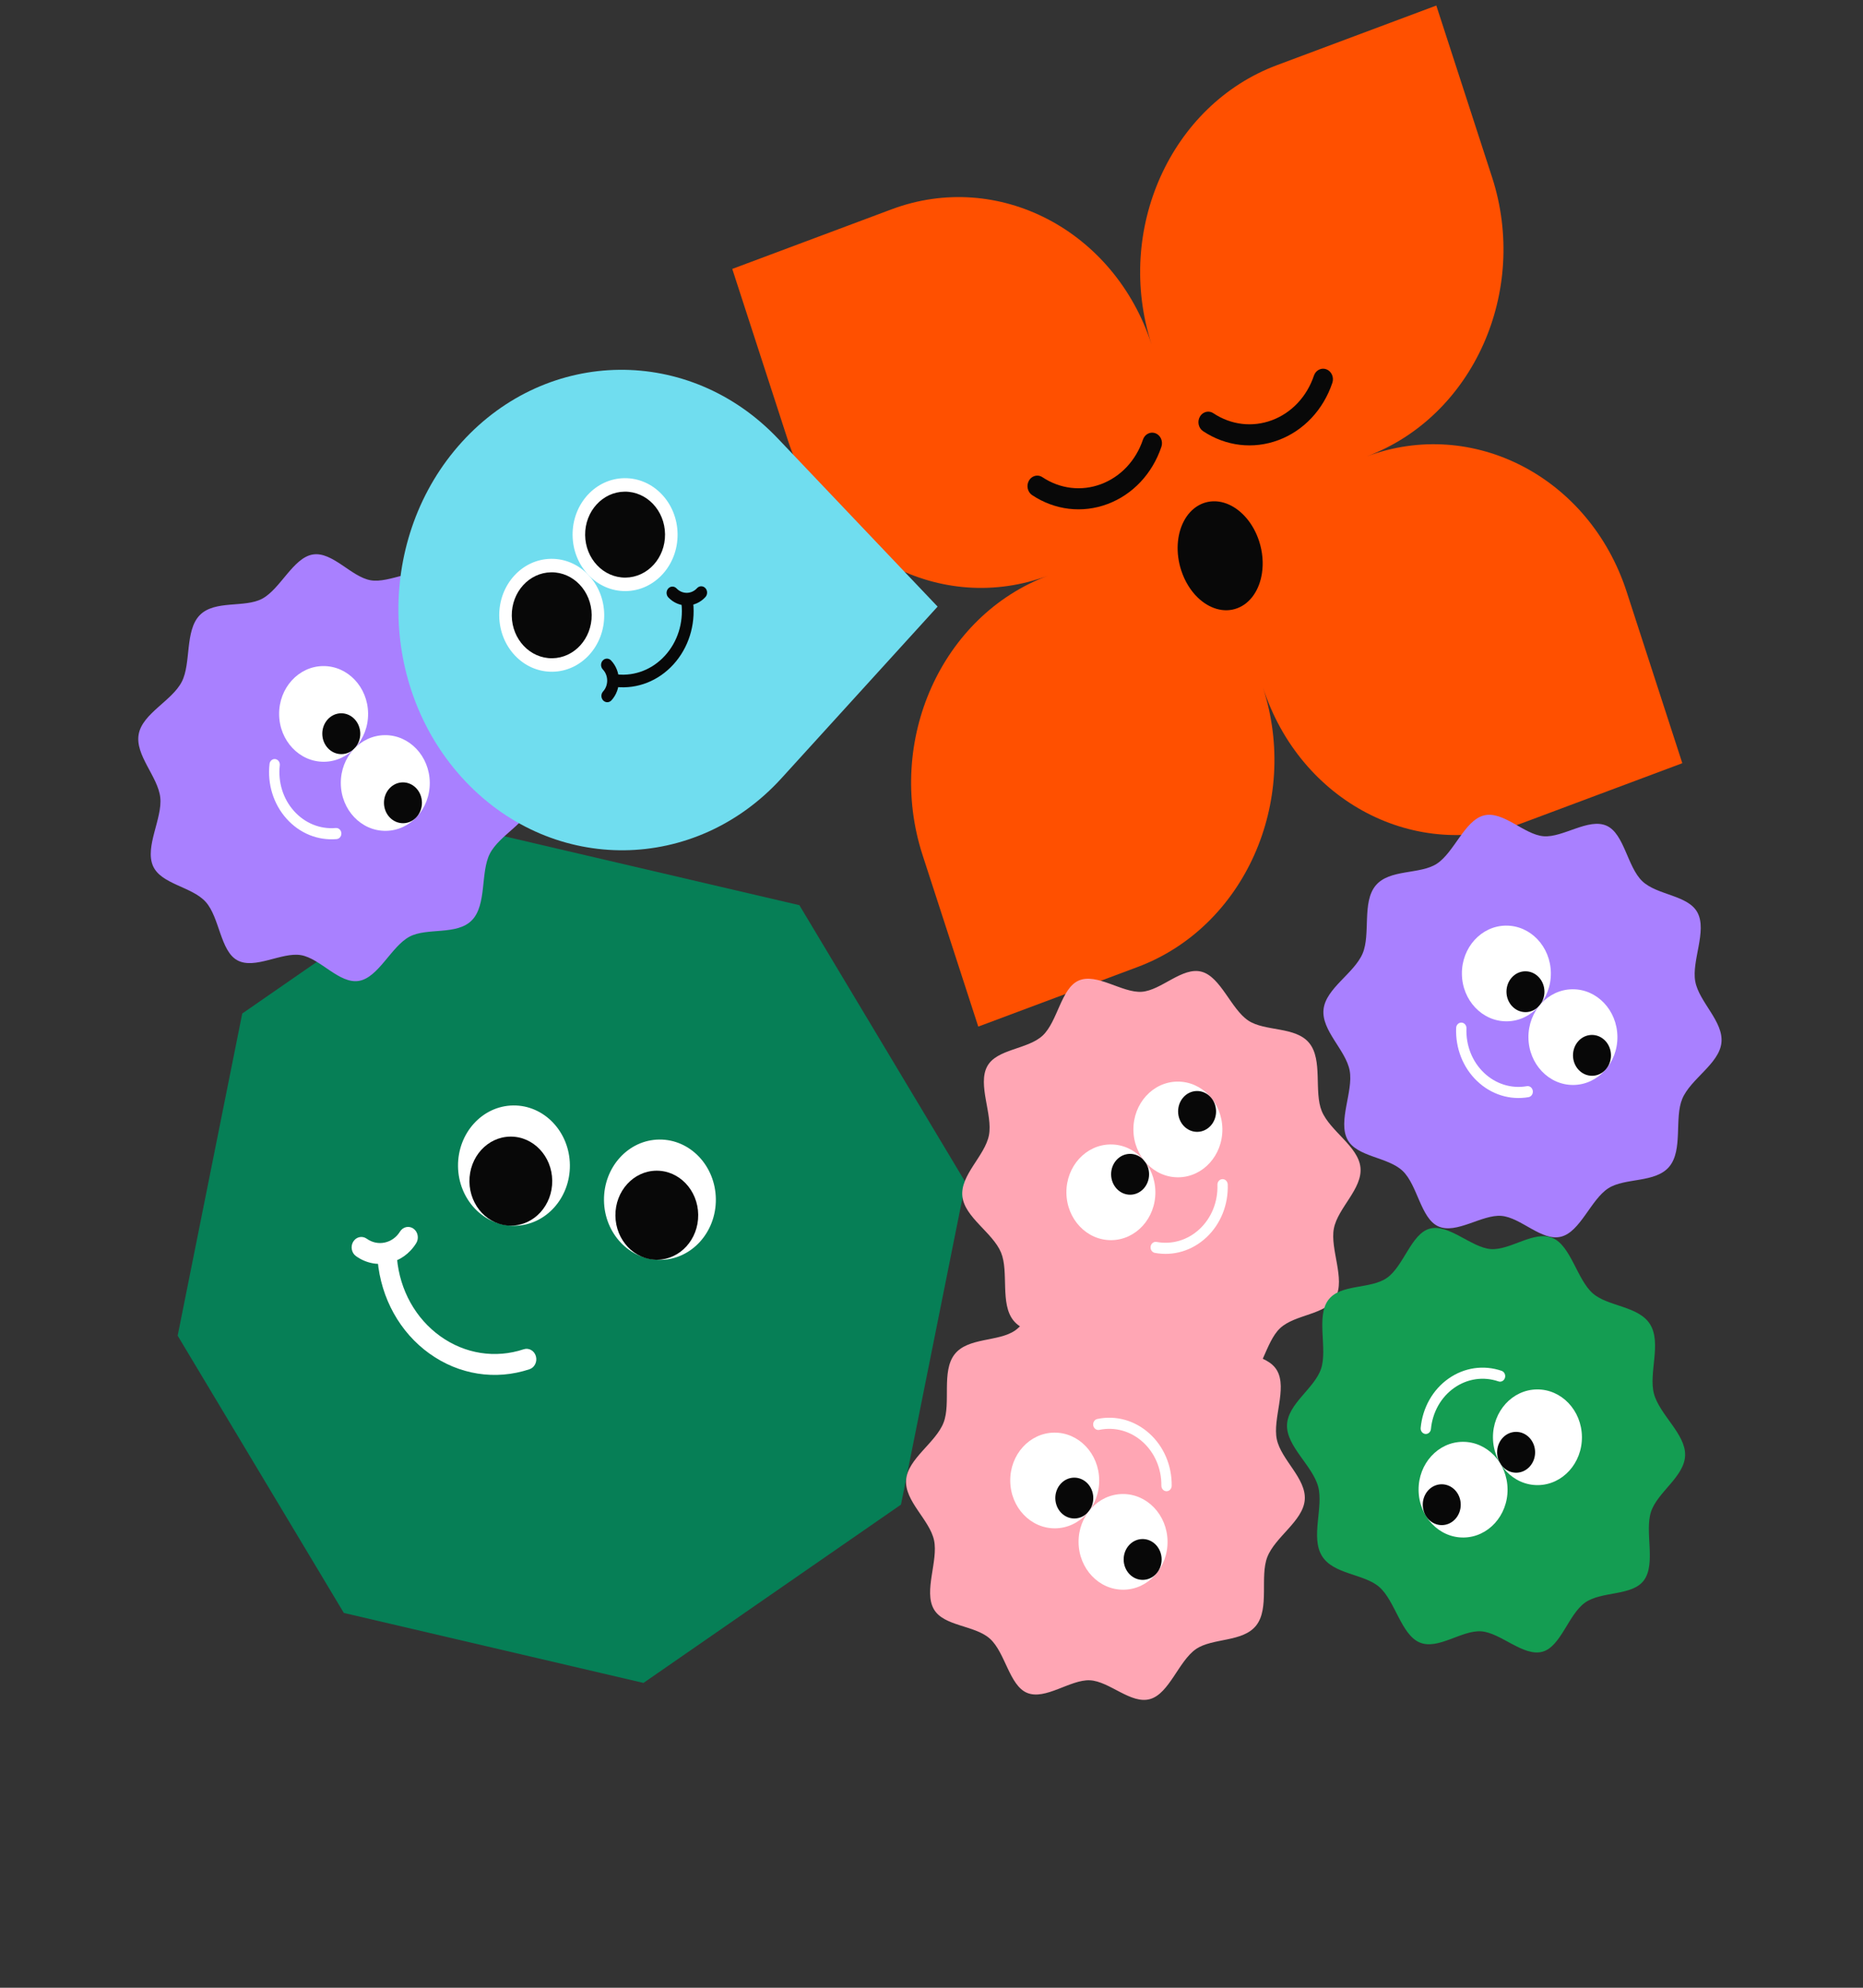 <svg width="420" height="448" viewBox="0 0 420 448" fill="none" xmlns="http://www.w3.org/2000/svg">
<rect x="0" y="0" width="420" height="448" fill="#333333" stroke="none"/>
<g clip-path="url(#clip0_4521_7285)">
<path d="M180.215 204.012L112.67 188.241L54.612 228.429L40.052 301.035L77.518 363.525L145.063 379.299L203.12 339.11L217.682 266.505L180.215 204.012Z" fill="#067F56"/>
<path d="M116.014 276.265C122.978 276.19 128.558 270.058 128.476 262.569C128.395 255.081 122.683 249.072 115.719 249.148C108.755 249.224 103.176 255.356 103.258 262.844C103.339 270.332 109.051 276.341 116.014 276.265Z" fill="white"/>
<path d="M115.275 276.238C120.429 276.182 124.558 271.644 124.498 266.101C124.438 260.559 120.21 256.112 115.056 256.168C109.902 256.224 105.773 260.762 105.833 266.305C105.894 271.847 110.121 276.294 115.275 276.238Z" fill="#080808"/>
<path d="M148.921 283.949C155.885 283.873 161.464 277.741 161.382 270.253C161.301 262.765 155.589 256.756 148.625 256.831C141.661 256.907 136.082 263.039 136.164 270.528C136.245 278.016 141.957 284.025 148.921 283.949Z" fill="white"/>
<path d="M148.181 283.922C153.335 283.865 157.465 279.327 157.404 273.785C157.344 268.243 153.117 263.795 147.963 263.851C142.809 263.908 138.679 268.446 138.74 273.988C138.8 279.53 143.027 283.978 148.181 283.922Z" fill="#080808"/>
<path d="M96.831 305.081C90.165 300.303 85.9 292.64 85.131 284.061C85.015 282.764 85.898 281.614 87.102 281.492C88.308 281.369 89.379 282.318 89.495 283.615C90.136 290.777 93.695 297.171 99.259 301.16C104.821 305.149 111.677 306.219 118.068 304.099C119.224 303.716 120.451 304.412 120.811 305.656C121.168 306.9 120.523 308.22 119.367 308.602C111.712 311.142 103.496 309.859 96.833 305.078L96.831 305.081Z" fill="white"/>
<path d="M80.251 283.101C79.244 282.379 78.969 280.915 79.64 279.833C80.31 278.751 81.671 278.458 82.678 279.18C85.162 280.961 88.528 280.24 90.18 277.571C90.85 276.489 92.211 276.196 93.218 276.918C94.225 277.641 94.5 279.104 93.83 280.186C90.839 285.017 84.746 286.325 80.249 283.101L80.251 283.101Z" fill="white"/>
<path d="M336.359 39.894L323.808 1.247L287.887 14.682C263.895 23.655 251.241 51.853 259.624 77.665C251.241 51.853 224.997 38.202 201.005 47.175L165.084 60.61L177.635 99.257C186.018 125.069 212.262 138.72 236.254 129.747C212.262 138.72 199.608 166.918 207.991 192.73L220.542 231.377L256.463 217.942C280.455 208.969 293.109 180.771 284.728 154.959C293.111 180.771 319.355 194.422 343.347 185.449L379.268 172.014L366.717 133.368C358.334 107.555 332.09 93.904 308.098 102.877C332.09 93.904 344.744 65.706 336.363 39.894L336.359 39.894Z" fill="#FF5000"/>
<path d="M271.659 92.915C272.266 92.688 272.958 92.746 273.547 93.138C277.535 95.782 282.354 96.354 286.765 94.704C291.179 93.053 294.622 89.393 296.215 84.661C296.629 83.428 297.897 82.791 299.043 83.24C300.19 83.687 300.785 85.051 300.369 86.283C298.322 92.365 293.895 97.069 288.221 99.19C282.548 101.312 276.354 100.58 271.23 97.18C270.19 96.491 269.867 95.028 270.506 93.911C270.784 93.428 271.195 93.089 271.657 92.915L271.659 92.915Z" fill="#080808"/>
<path d="M233.119 107.33C233.725 107.104 234.418 107.16 235.006 107.552C238.994 110.197 243.813 110.768 248.224 109.116C252.638 107.465 256.081 103.805 257.674 99.073C258.091 97.84 259.356 97.203 260.503 97.652C261.65 98.099 262.245 99.463 261.829 100.696C259.782 106.777 255.355 111.481 249.682 113.602C244.009 115.724 237.815 114.992 232.691 111.592C231.651 110.903 231.328 109.44 231.967 108.323C232.245 107.838 232.657 107.501 233.119 107.328L233.119 107.33Z" fill="#080808"/>
<path d="M283.86 121.974C284.667 124.457 284.845 126.97 284.493 129.235C283.921 132.936 281.928 135.965 278.92 137.09C275.911 138.215 272.596 137.17 270.003 134.657C268.417 133.118 267.102 131.024 266.295 128.542C265.014 124.596 265.313 120.565 266.819 117.594C267.63 115.991 268.793 114.696 270.246 113.888C270.563 113.709 270.891 113.557 271.236 113.428C271.581 113.3 271.926 113.2 272.277 113.128C273.883 112.791 275.543 113.031 277.108 113.745C280.011 115.073 282.578 118.029 283.86 121.972L283.86 121.974Z" fill="#080808"/>
<path d="M295.17 235.095C298.257 238.898 296.185 246.055 297.979 250.413C299.84 254.933 306.217 258.368 306.704 263.123C307.198 267.927 301.598 272.228 300.709 276.896C299.827 281.517 303.326 288.278 301.103 292.395C298.958 296.37 291.972 296.174 288.595 299.344C285.215 302.513 284.448 309.981 280.495 311.725C276.399 313.534 270.642 308.89 266.263 309.203C261.841 309.518 257.118 314.899 252.759 313.721C248.443 312.555 246.141 305.298 242.229 302.705C238.454 300.203 231.579 301.438 228.492 297.636C225.405 293.833 227.477 286.676 225.683 282.318C223.822 277.799 217.446 274.364 216.958 269.608C216.464 264.804 222.064 260.503 222.954 255.836C223.836 251.214 220.336 244.453 222.559 240.336C224.704 236.361 231.691 236.557 235.068 233.388C238.447 230.218 239.215 222.75 243.167 221.006C247.264 219.197 253.02 223.841 257.399 223.528C261.821 223.213 266.544 217.832 270.903 219.01C275.219 220.176 277.521 227.433 281.434 230.026C285.208 232.528 292.084 231.293 295.17 235.095Z" fill="#FFA6B4"/>
<path d="M250.56 279.506C256.099 279.445 260.536 274.569 260.471 268.613C260.406 262.657 255.864 257.878 250.325 257.939C244.787 257.999 240.349 262.876 240.414 268.831C240.479 274.787 245.022 279.566 250.56 279.506Z" fill="white"/>
<path d="M254.821 269.265C257.185 269.24 259.079 267.158 259.051 264.616C259.024 262.074 257.085 260.034 254.721 260.06C252.357 260.086 250.463 262.167 250.491 264.709C250.518 267.251 252.457 269.291 254.821 269.265Z" fill="#080808"/>
<path d="M265.665 265.341C271.204 265.28 275.641 260.404 275.576 254.448C275.511 248.492 270.969 243.713 265.43 243.774C259.892 243.834 255.454 248.711 255.519 254.666C255.584 260.622 260.127 265.401 265.665 265.341Z" fill="white"/>
<path d="M269.926 255.098C272.29 255.073 274.184 252.991 274.156 250.449C274.129 247.907 272.19 245.867 269.826 245.893C267.462 245.919 265.568 248 265.596 250.542C265.623 253.084 267.562 255.124 269.926 255.098Z" fill="#080808"/>
<path d="M271.985 278.876C268.785 281.877 264.544 283.154 260.351 282.374C259.716 282.256 259.292 281.608 259.4 280.929C259.509 280.247 260.111 279.792 260.743 279.909C264.243 280.559 267.784 279.496 270.454 276.991C273.124 274.486 274.585 270.861 274.46 267.045C274.438 266.353 274.938 265.776 275.581 265.752C276.224 265.729 276.762 266.271 276.785 266.96C276.935 271.533 275.185 275.876 271.985 278.879L271.985 278.876Z" fill="white"/>
<path d="M283.225 366.318C286.228 362.448 284.001 355.339 285.7 350.942C287.462 346.383 293.762 342.81 294.145 338.045C294.535 333.232 288.842 329.054 287.851 324.406C286.869 319.805 290.22 312.97 287.908 308.902C285.677 304.975 278.697 305.322 275.251 302.228C271.804 299.133 270.874 291.683 266.884 290.026C262.75 288.306 257.096 293.074 252.711 292.857C248.283 292.638 243.444 287.361 239.111 288.634C234.822 289.893 232.678 297.199 228.823 299.877C225.104 302.461 218.204 301.376 215.2 305.243C212.197 309.113 214.424 316.223 212.726 320.619C210.964 325.178 204.663 328.751 204.28 333.516C203.89 338.33 209.583 342.508 210.574 347.155C211.556 351.756 208.205 358.591 210.517 362.66C212.748 366.586 219.728 366.239 223.174 369.334C226.621 372.428 227.551 379.878 231.541 381.536C235.676 383.255 241.329 378.487 245.715 378.704C250.142 378.923 254.982 384.2 259.314 382.927C263.603 381.668 265.747 374.362 269.602 371.685C273.321 369.101 280.222 370.186 283.225 366.318Z" fill="#FFA6B4"/>
<path d="M237.896 344.454C243.434 344.394 247.871 339.517 247.807 333.561C247.742 327.606 243.199 322.827 237.661 322.887C232.122 322.947 227.685 327.824 227.75 333.78C227.815 339.735 232.357 344.514 237.896 344.454Z" fill="white"/>
<path d="M242.244 342.237C244.608 342.211 246.502 340.13 246.474 337.588C246.447 335.046 244.508 333.006 242.144 333.032C239.78 333.057 237.886 335.139 237.913 337.681C237.941 340.223 239.88 342.263 242.244 342.237Z" fill="#080808"/>
<path d="M253.303 358.289C258.841 358.229 263.279 353.352 263.214 347.396C263.149 341.441 258.606 336.662 253.068 336.722C247.529 336.782 243.092 341.659 243.157 347.615C243.222 353.57 247.764 358.349 253.303 358.289Z" fill="white"/>
<path d="M257.651 356.073C260.015 356.047 261.909 353.966 261.881 351.424C261.854 348.882 259.915 346.842 257.551 346.867C255.187 346.893 253.293 348.975 253.321 351.517C253.348 354.059 255.287 356.099 257.651 356.073Z" fill="#080808"/>
<path d="M259.091 323.052C255.827 320.121 251.559 318.937 247.384 319.808C246.752 319.94 246.342 320.597 246.465 321.274C246.589 321.953 247.2 322.395 247.83 322.264C251.315 321.538 254.878 322.524 257.602 324.97C260.326 327.416 261.865 331.009 261.823 334.827C261.816 335.518 262.329 336.084 262.973 336.095C263.616 336.103 264.141 335.55 264.15 334.86C264.2 330.285 262.356 325.982 259.091 323.049L259.091 323.052Z" fill="white"/>
<path d="M376.341 262.919C373.226 266.685 366.36 265.367 362.566 267.825C358.634 270.372 356.281 277.604 351.955 278.717C347.586 279.842 342.904 274.405 338.485 274.037C334.108 273.673 328.318 278.248 324.237 276.39C320.296 274.599 319.584 267.122 316.229 263.913C312.874 260.703 305.887 260.814 303.771 256.816C301.578 252.672 305.128 245.953 304.28 241.322C303.423 236.645 297.857 232.277 298.385 227.48C298.907 222.731 305.309 219.371 307.202 214.874C309.03 210.535 307.012 203.356 310.124 199.59C313.238 195.824 320.104 197.141 323.898 194.683C327.83 192.136 330.184 184.905 334.51 183.792C338.878 182.667 343.56 188.104 347.98 188.471C352.356 188.835 358.147 184.261 362.228 186.119C366.168 187.91 366.88 195.386 370.236 198.596C373.591 201.805 380.578 201.694 382.694 205.692C384.886 209.836 381.336 216.555 382.184 221.187C383.042 225.864 388.608 230.231 388.08 235.029C387.557 239.778 381.155 243.138 379.262 247.635C377.435 251.973 379.453 259.153 376.341 262.919Z" fill="#A980FF"/>
<path d="M339.721 230.184C345.26 230.123 349.697 225.246 349.632 219.291C349.567 213.335 345.025 208.556 339.486 208.616C333.948 208.677 329.511 213.554 329.575 219.509C329.64 225.465 334.183 230.244 339.721 230.184Z" fill="white"/>
<path d="M343.953 228.115C346.317 228.089 348.211 226.008 348.183 223.466C348.156 220.924 346.217 218.884 343.853 218.909C341.489 218.935 339.595 221.017 339.622 223.559C339.65 226.101 341.589 228.141 343.953 228.115Z" fill="#080808"/>
<path d="M354.721 244.529C360.26 244.469 364.697 239.592 364.632 233.636C364.567 227.681 360.025 222.902 354.486 222.962C348.948 223.022 344.511 227.899 344.575 233.855C344.64 239.81 349.183 244.59 354.721 244.529Z" fill="white"/>
<path d="M358.951 242.461C361.315 242.435 363.209 240.353 363.181 237.811C363.154 235.269 361.215 233.229 358.851 233.255C356.487 233.281 354.593 235.362 354.62 237.905C354.648 240.447 356.587 242.486 358.951 242.461Z" fill="#080808"/>
<path d="M332.99 243.643C329.811 240.604 328.095 236.238 328.277 231.668C328.304 230.978 328.848 230.442 329.489 230.473C330.131 230.503 330.63 231.088 330.603 231.778C330.451 235.593 331.883 239.237 334.535 241.772C337.186 244.308 340.718 245.415 344.223 244.805C344.857 244.695 345.454 245.159 345.559 245.841C345.662 246.523 345.232 247.165 344.598 247.277C340.398 248.005 336.168 246.681 332.99 243.64L332.99 243.643Z" fill="white"/>
<path d="M298.013 350.664C295.439 346.443 298.4 339.66 297.175 335.079C295.906 330.33 290.025 325.99 290.146 321.208C290.268 316.378 296.362 312.942 297.838 308.45C299.3 304.004 296.691 296.793 299.417 293.04C302.142 289.287 308.944 290.638 312.695 287.997C316.447 285.356 318.157 278.072 322.295 276.924C326.583 275.734 331.697 281.179 336.075 281.515C340.496 281.852 345.861 277.219 350.031 279.023C354.16 280.81 355.517 288.338 359.064 291.482C362.487 294.516 369.457 294.302 372.031 298.523C374.605 302.744 371.644 309.527 372.868 314.108C374.137 318.857 380.019 323.197 379.898 327.979C379.775 332.809 373.681 336.244 372.206 340.737C370.744 345.183 373.352 352.393 370.627 356.146C367.997 359.767 361.1 358.549 357.348 361.19C353.597 363.831 351.887 371.115 347.749 372.263C343.46 373.452 338.347 368.007 333.968 367.672C329.547 367.335 324.183 371.968 320.013 370.164C315.883 368.377 314.527 360.848 310.979 357.704C307.557 354.671 300.587 354.884 298.013 350.664Z" fill="#149D52"/>
<path d="M346.723 334.717C352.261 334.656 356.699 329.78 356.634 323.824C356.569 317.868 352.026 313.089 346.488 313.15C340.949 313.21 336.512 318.087 336.577 324.042C336.642 329.998 341.184 334.777 346.723 334.717Z" fill="white"/>
<path d="M341.849 331.92C344.213 331.894 346.107 329.812 346.08 327.27C346.052 324.728 344.113 322.688 341.749 322.714C339.385 322.74 337.491 324.821 337.519 327.364C337.547 329.906 339.485 331.945 341.849 331.92Z" fill="#080808"/>
<path d="M329.956 346.526C335.494 346.466 339.931 341.589 339.867 335.634C339.802 329.678 335.259 324.899 329.721 324.959C324.182 325.019 319.745 329.896 319.81 335.852C319.875 341.808 324.417 346.587 329.956 346.526Z" fill="white"/>
<path d="M325.082 343.731C327.446 343.705 329.34 341.624 329.313 339.082C329.285 336.54 327.346 334.5 324.982 334.526C322.618 334.551 320.724 336.633 320.752 339.175C320.779 341.717 322.718 343.757 325.082 343.731Z" fill="#080808"/>
<path d="M326.553 310.712C330.104 308.211 334.47 307.57 338.526 308.957C339.139 309.167 339.478 309.871 339.284 310.529C339.089 311.188 338.436 311.552 337.823 311.342C334.437 310.184 330.795 310.716 327.83 312.806C324.866 314.894 322.957 318.27 322.595 322.07C322.529 322.758 321.959 323.256 321.319 323.185C320.679 323.113 320.214 322.498 320.28 321.81C320.713 317.259 322.999 313.215 326.551 310.712L326.553 310.712Z" fill="white"/>
<path d="M106.397 207.393C103.017 210.884 96.267 208.987 92.304 211.116C88.198 213.321 85.32 220.329 80.927 221.073C76.49 221.824 72.219 216.008 67.84 215.268C63.504 214.534 57.397 218.604 53.461 216.407C49.663 214.286 49.5 206.776 46.391 203.292C43.281 199.808 36.306 199.328 34.489 195.163C32.608 190.845 36.638 184.448 36.133 179.761C35.621 175.025 30.392 170.201 31.271 165.463C32.14 160.774 38.77 157.968 40.987 153.647C43.126 149.478 41.639 142.148 45.021 138.659C48.401 135.168 55.151 137.065 59.114 134.935C63.22 132.73 66.098 125.723 70.491 124.979C74.928 124.228 79.199 130.043 83.578 130.784C87.913 131.518 94.021 127.448 97.957 129.644C101.755 131.765 101.918 139.276 105.027 142.76C108.137 146.244 115.112 146.724 116.929 150.889C118.81 155.207 114.78 161.603 115.285 166.291C115.796 171.026 121.026 175.851 120.147 180.588C119.278 185.278 112.648 188.084 110.431 192.405C108.292 196.574 109.779 203.904 106.397 207.393Z" fill="#A980FF"/>
<path d="M73.073 171.686C78.612 171.626 83.049 166.749 82.984 160.794C82.919 154.838 78.377 150.059 72.838 150.119C67.3 150.18 62.863 155.056 62.928 161.012C62.992 166.968 67.535 171.747 73.073 171.686Z" fill="white"/>
<path d="M76.99 169.967C79.354 169.941 81.248 167.859 81.22 165.317C81.192 162.775 79.253 160.735 76.889 160.761C74.525 160.787 72.631 162.868 72.659 165.41C72.687 167.952 74.626 169.992 76.99 169.967Z" fill="#080808"/>
<path d="M86.978 187.256C92.516 187.195 96.953 182.319 96.889 176.363C96.824 170.407 92.281 165.628 86.743 165.689C81.204 165.749 76.767 170.626 76.832 176.581C76.897 182.537 81.439 187.316 86.978 187.256Z" fill="white"/>
<path d="M90.894 185.536C93.258 185.51 95.152 183.429 95.124 180.886C95.097 178.344 93.158 176.305 90.794 176.33C88.43 176.356 86.536 178.438 86.563 180.98C86.591 183.522 88.53 185.562 90.894 185.536Z" fill="#080808"/>
<path d="M64.586 184.505C61.641 181.205 60.247 176.709 60.765 172.17C60.843 171.484 61.424 170.999 62.062 171.084C62.7 171.169 63.155 171.794 63.075 172.48C62.644 176.269 63.807 180.022 66.265 182.775C68.724 185.528 72.163 186.929 75.704 186.619C76.344 186.564 76.905 187.076 76.96 187.765C77.012 188.454 76.536 189.057 75.895 189.114C71.655 189.484 67.533 187.806 64.588 184.507L64.586 184.505Z" fill="white"/>
<path d="M211.377 136.716L176.19 175.388C156.757 196.747 124.876 197.094 104.984 176.164C85.09 155.233 84.716 120.952 104.15 99.595C123.584 78.237 155.464 77.889 175.356 98.82L211.377 136.716Z" fill="#70DDEF"/>
<path d="M124.521 151.397C131.057 151.326 136.293 145.571 136.216 138.543C136.14 131.516 130.78 125.876 124.244 125.947C117.708 126.018 112.472 131.773 112.549 138.801C112.625 145.829 117.985 151.468 124.521 151.397Z" fill="white"/>
<path d="M124.488 148.358C129.462 148.303 133.447 143.923 133.389 138.575C133.331 133.226 129.251 128.934 124.277 128.988C119.303 129.042 115.318 133.422 115.376 138.771C115.434 144.12 119.514 148.412 124.488 148.358Z" fill="#080808"/>
<path d="M141.06 133.22C147.596 133.149 152.832 127.394 152.755 120.367C152.679 113.339 147.319 107.699 140.783 107.771C134.247 107.842 129.011 113.597 129.088 120.624C129.164 127.652 134.525 133.292 141.06 133.22Z" fill="white"/>
<path d="M141.027 130.18C146.001 130.126 149.987 125.746 149.928 120.397C149.87 115.048 145.79 110.756 140.816 110.81C135.842 110.864 131.857 115.244 131.915 120.593C131.973 125.942 136.053 130.234 141.027 130.18Z" fill="#080808"/>
<path d="M151.818 149.748C148.44 153.46 143.74 155.315 138.92 154.835C138.193 154.762 137.656 154.07 137.723 153.288C137.79 152.505 138.433 151.929 139.16 152.002C143.183 152.403 147.107 150.854 149.925 147.757C152.743 144.659 154.096 140.407 153.637 136.091C153.554 135.311 154.075 134.607 154.801 134.518C155.527 134.429 156.182 134.991 156.266 135.771C156.817 140.942 155.195 146.036 151.818 149.748Z" fill="#080808"/>
<path d="M137.849 157.838C137.339 158.4 136.5 158.409 135.979 157.859C135.456 157.309 135.446 156.407 135.957 155.847C137.216 154.463 137.192 152.235 135.903 150.879C135.38 150.329 135.37 149.427 135.881 148.868C136.392 148.306 137.231 148.297 137.752 148.847C140.085 151.302 140.129 155.336 137.85 157.841L137.849 157.838Z" fill="#080808"/>
<path d="M159.035 134.555C159.546 133.993 159.536 133.091 159.013 132.543C158.49 131.993 157.651 132.002 157.142 132.564C155.883 133.948 153.811 133.97 152.522 132.614C151.999 132.064 151.16 132.073 150.652 132.634C150.141 133.196 150.15 134.098 150.673 134.646C153.007 137.1 156.758 137.06 159.037 134.555L159.035 134.555Z" fill="#080808"/>
</g>
<defs>
<clipPath id="clip0_4521_7285">
<rect width="414" height="443" fill="white" transform="translate(0.5 4.768) rotate(-0.624)"/>
</clipPath>
</defs>
</svg>
